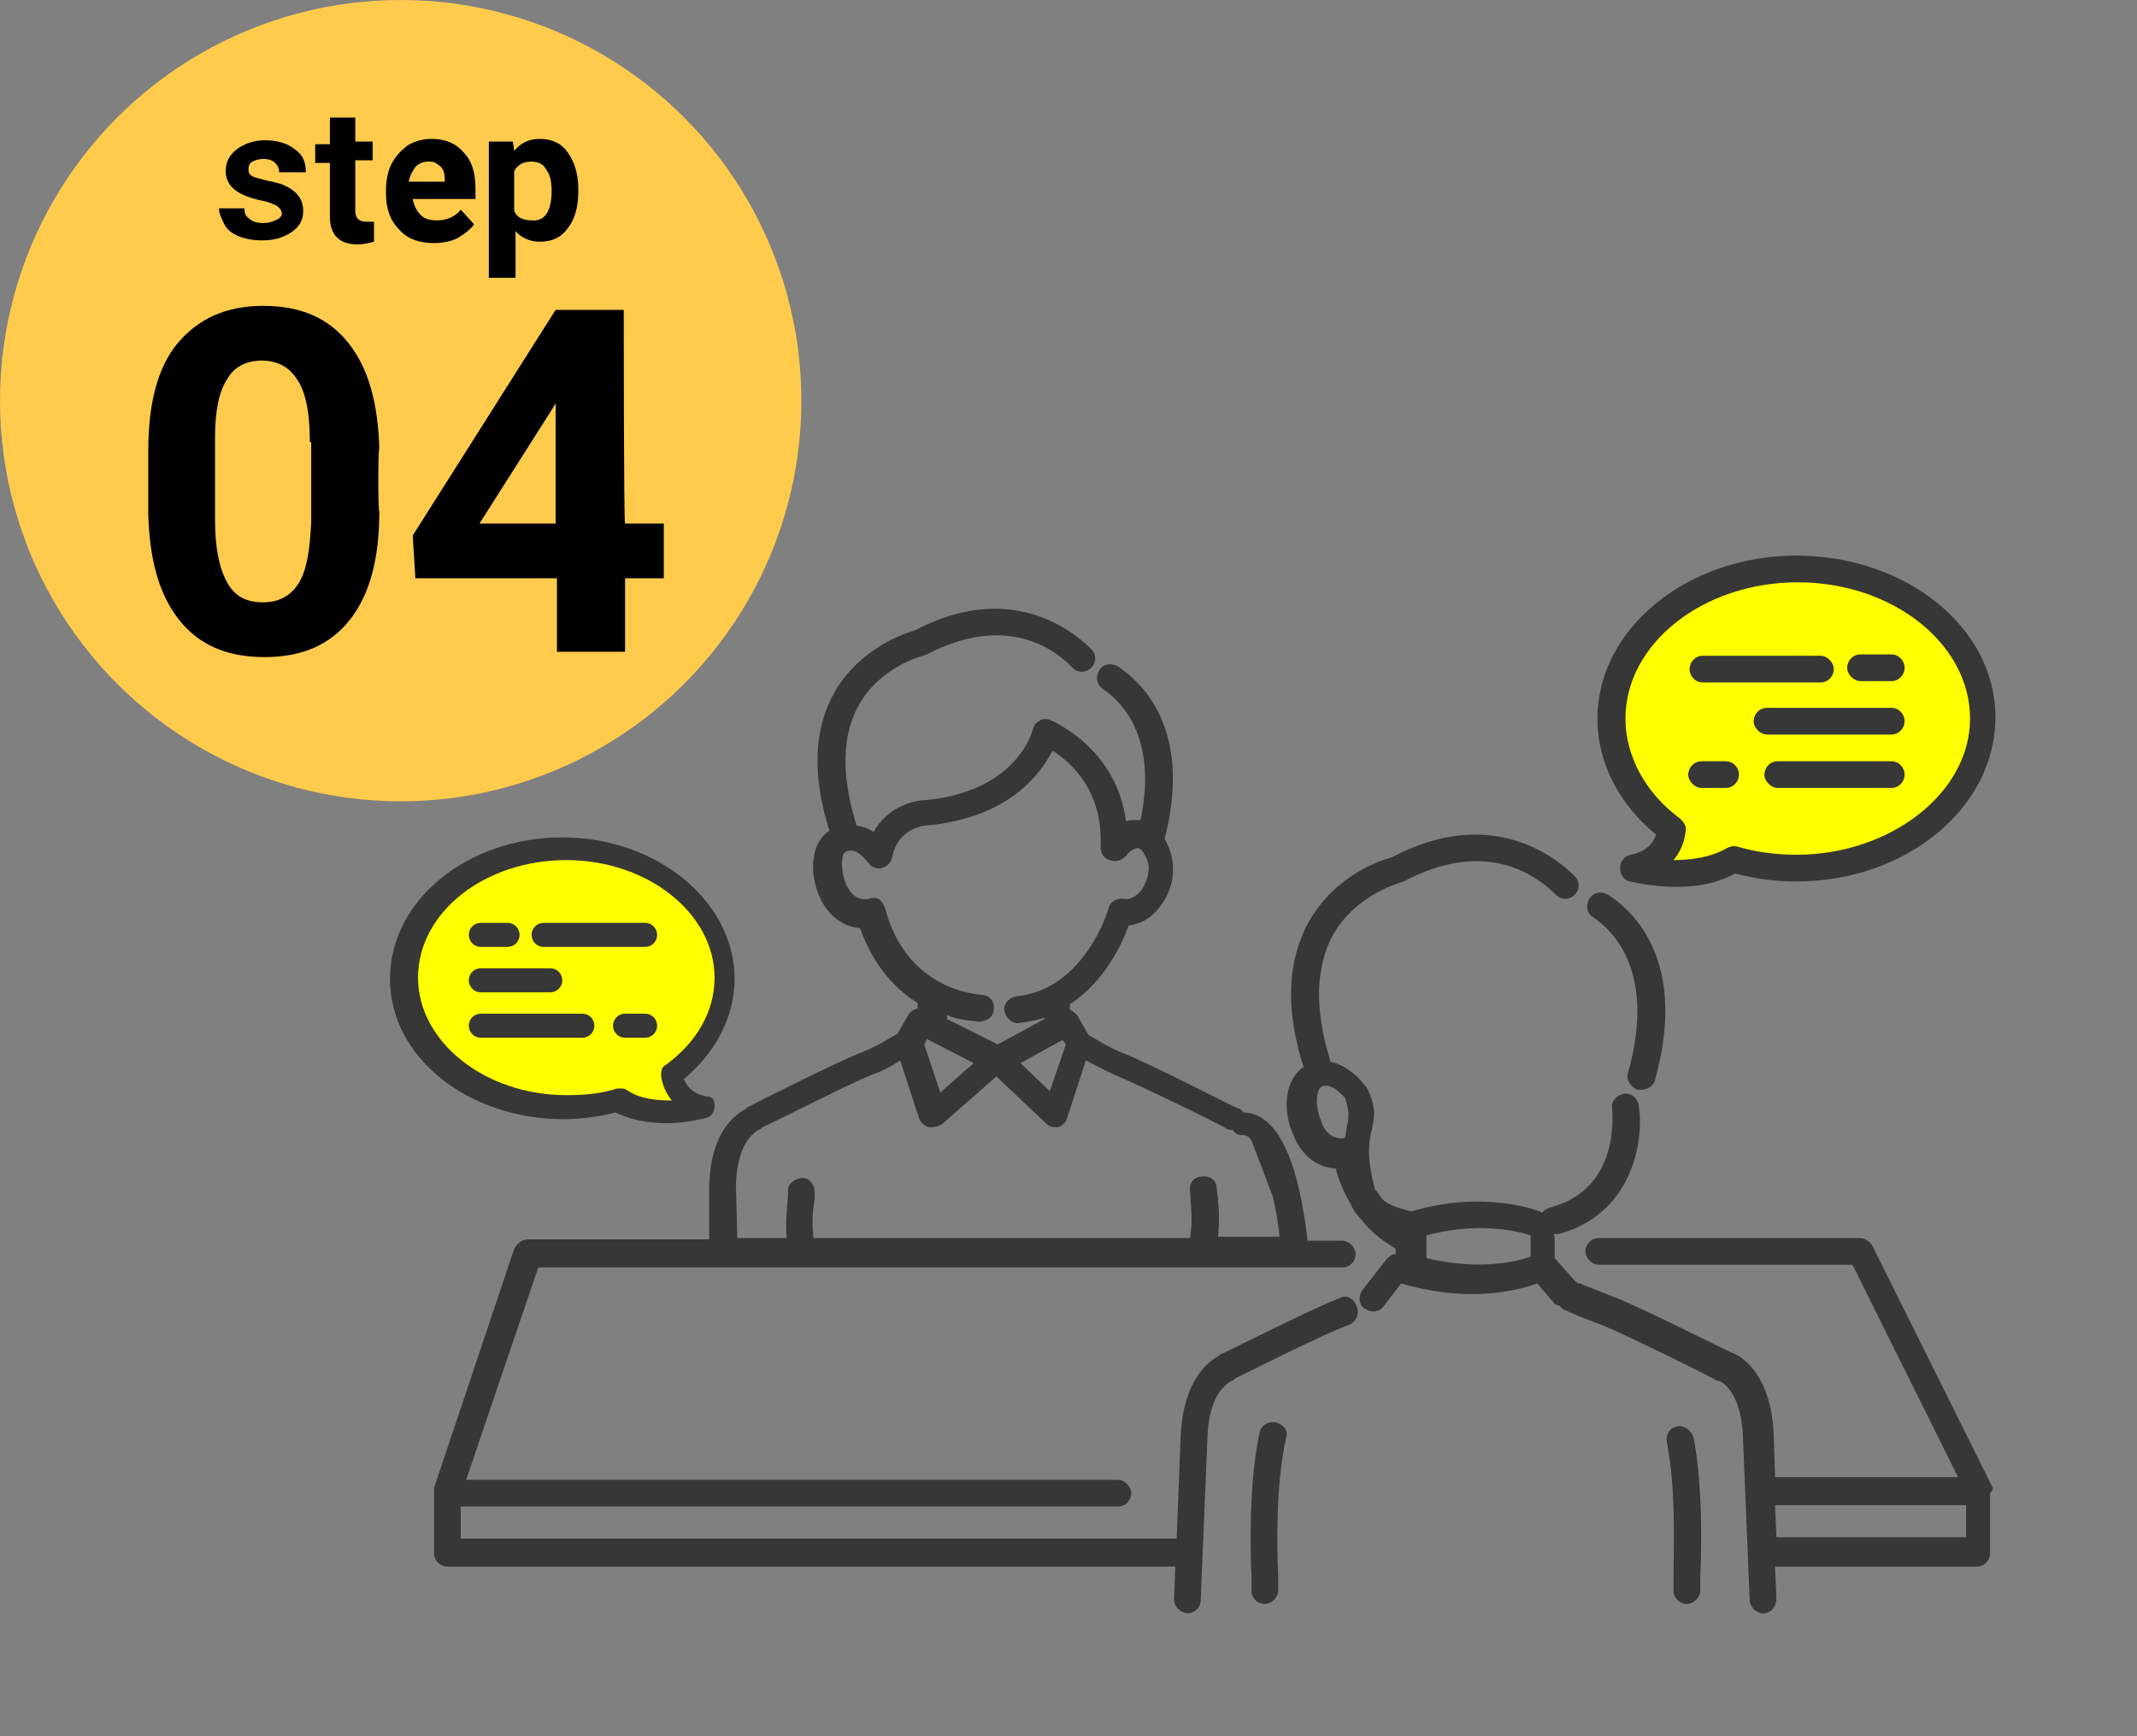 <?xml version="1.0" encoding="utf-8"?><!--Generator: Adobe Illustrator 27.9.0, SVG Export Plug-In . SVG Version: 6.00 Build 0)--><svg version="1.1" id="レイヤー_1" xmlns="http://www.w3.org/2000/svg" xmlns:xlink="http://www.w3.org/1999/xlink" x="0px" y="0px" viewBox="0 0 160 130" style="enable-background:new 0 0 160 130" xml:space="preserve"><rect x="0" y="0" width="160" height="130" fill="#808080" stroke="none"/><style type="text/css">.st0{fill:#FFCB4D;}
	.st1{fill:#FFFF00;}
	.st2{fill:none;}
	.st3{fill:#373737;}</style><g id="レイヤー_1_00000136410381542190682410000015233134506098159239_"/><g id="レイヤー_2_00000030486792349166712820000008867532000083611552_"><g><circle class="st0" cx="30" cy="30" r="30"/><g><path d="M21.1,16c0-0.2-0.1-0.4-0.4-0.6c-0.2-0.1-0.6-0.3-1.2-0.4c-1.8-0.4-2.6-1.1-2.6-2.2c0-0.7,0.3-1.2,0.8-1.6
				s1.3-0.7,2.1-0.7c0.9,0,1.7,0.2,2.3,0.7c0.6,0.4,0.8,1,0.8,1.7h-2c0-0.3-0.1-0.5-0.3-0.7c-0.2-0.2-0.5-0.3-0.9-0.3
				c-0.3,0-0.6,0.1-0.8,0.2s-0.3,0.3-0.3,0.6c0,0.2,0.1,0.4,0.3,0.5c0.2,0.1,0.6,0.2,1,0.3c0.5,0.1,0.9,0.2,1.2,0.3
				c1,0.4,1.6,1,1.6,2c0,0.7-0.3,1.2-0.9,1.6S20.5,18,19.6,18c-0.6,0-1.2-0.1-1.7-0.3s-0.9-0.5-1.1-0.9s-0.4-0.8-0.4-1.2h1.9
				c0,0.4,0.1,0.6,0.4,0.8c0.2,0.2,0.6,0.3,1,0.3s0.7-0.1,0.9-0.2C20.9,16.4,21.1,16.2,21.1,16z"/><path d="M26.6,8.8v1.8h1.3V12h-1.3v3.8c0,0.3,0.1,0.5,0.2,0.6c0.1,0.1,0.3,0.2,0.6,0.2c0.2,0,0.4,0,0.6,0v1.5
				c-0.4,0.1-0.8,0.2-1.2,0.2c-1.4,0-2.1-0.7-2.1-2.1v-4h-1.1v-1.4h1.1v-2C24.7,8.8,26.6,8.8,26.6,8.8z"/><path d="M32.5,18.2c-1.1,0-2-0.3-2.6-1c-0.7-0.7-1-1.6-1-2.7v-0.2c0-0.7,0.1-1.4,0.4-2c0.3-0.6,0.7-1,1.2-1.4
				c0.5-0.3,1.1-0.5,1.8-0.5c1,0,1.8,0.3,2.4,1c0.6,0.6,0.9,1.5,0.9,2.7v0.8h-4.7c0.1,0.5,0.3,0.9,0.6,1.2c0.3,0.3,0.7,0.4,1.2,0.4
				c0.8,0,1.4-0.3,1.8-0.8l1,1.1c-0.3,0.4-0.7,0.7-1.2,1S33,18.2,32.5,18.2z M32.1,12.1c-0.4,0-0.7,0.1-1,0.4
				c-0.2,0.3-0.4,0.6-0.5,1.1h2.7v-0.2c0-0.4-0.1-0.8-0.4-1S32.6,12.1,32.1,12.1z"/><path d="M43.3,14.4c0,1.1-0.3,2.1-0.8,2.7c-0.5,0.7-1.2,1-2.1,1c-0.7,0-1.4-0.3-1.8-0.8v3.5h-2V10.6h1.8l0.1,0.7
				c0.5-0.6,1.1-0.9,1.9-0.9c0.9,0,1.6,0.3,2.1,1c0.5,0.7,0.8,1.6,0.8,2.8V14.4z M41.3,14.3c0-0.7-0.1-1.2-0.4-1.6
				c-0.2-0.4-0.6-0.6-1.1-0.6c-0.6,0-1,0.2-1.3,0.7v3c0.2,0.5,0.7,0.7,1.3,0.7C40.8,16.6,41.3,15.8,41.3,14.3z"/></g><g><path d="M28.4,38.3c0,3.5-0.7,6.2-2.2,8.1c-1.5,1.9-3.6,2.8-6.4,2.8s-4.9-0.9-6.4-2.8s-2.2-4.5-2.3-7.9v-4.7
				c0-3.6,0.7-6.3,2.2-8.1c1.5-1.8,3.6-2.8,6.4-2.8s4.9,0.9,6.4,2.8s2.2,4.5,2.3,7.9C28.3,33.6,28.3,38.3,28.4,38.3z M23.2,33.1
				c0-2.1-0.3-3.7-0.9-4.6c-0.6-1-1.5-1.5-2.7-1.5s-2.1,0.5-2.6,1.4c-0.6,0.9-0.9,2.4-0.9,4.3v6.2c0,2.1,0.3,3.6,0.9,4.7
				c0.6,1.1,1.5,1.5,2.7,1.5s2.1-0.5,2.7-1.5s0.8-2.5,0.9-4.5v-6C23.3,33.1,23.2,33.1,23.2,33.1z"/><path d="M46.8,39.2h2.9v4.1h-2.9v5.5h-5.1v-5.5H31.1l-0.2-3.2l10.7-16.9h5.1C46.7,23.2,46.7,39.2,46.8,39.2z M35.9,39.2h5.7v-9
				l-0.3,0.5L35.9,39.2z"/></g></g><g><path class="st1" d="M42.3,63.5c6.6,0,12,4.3,12,9.7c0,2.9-1.5,5.4-3.9,7.2c0.1,0.9,0.7,2.1,2.5,2.5c0,0-3.8,1.1-6.5-0.5
			c-1.3,0.4-2.6,0.6-4.1,0.6c-6.6,0-12-4.3-12-9.7S35.6,63.5,42.3,63.5z"/><line class="st2" x1="40.6" y1="70" x2="48.3" y2="70"/><line class="st2" x1="36" y1="70" x2="38" y2="70"/><line class="st2" x1="36" y1="73.4" x2="41.3" y2="73.4"/><line class="st2" x1="36" y1="76.8" x2="43.6" y2="76.8"/><g><line class="st2" x1="46.8" y1="76.8" x2="48.3" y2="76.8"/><g><path class="st3" d="M52.9,82.1c-0.9-0.2-1.4-0.6-1.7-1.3c2.4-2,3.8-4.7,3.8-7.5c0-5.8-5.8-10.6-12.9-10.6s-12.9,4.7-12.9,10.6
					s5.9,10.5,13,10.5c1.3,0,2.7-0.2,3.9-0.5c1.2,0.6,2.6,0.8,3.8,0.8c1.6,0,2.9-0.4,3-0.4c0.4-0.1,0.6-0.5,0.6-0.9
					S53.4,82.1,52.9,82.1z M49.5,80.6c0.1,0.7,0.4,1.3,0.8,1.8c-1.1,0-2.4-0.1-3.4-0.8c-0.1-0.1-0.3-0.1-0.5-0.1c-0.1,0-0.2,0-0.2,0
					C45,81.9,43.7,82,42.4,82c-6.1,0-11.1-4-11.1-8.8c0-4.9,5-8.8,11.1-8.8s11.1,4,11.1,8.8c0,2.5-1.3,4.8-3.6,6.5
					C49.5,79.9,49.5,80.2,49.5,80.6z"/><path class="st3" d="M48.3,69.1h-7.6c-0.5,0-0.9,0.4-0.9,0.9s0.4,0.9,0.9,0.9h7.6c0.5,0,0.9-0.4,0.9-0.9S48.8,69.1,48.3,69.1z"/><path class="st3" d="M36,70.9h2c0.5,0,0.9-0.4,0.9-0.9s-0.4-0.9-0.9-0.9h-2c-0.5,0-0.9,0.4-0.9,0.9S35.5,70.9,36,70.9z"/><path class="st3" d="M36,74.3h5.2c0.5,0,0.9-0.4,0.9-0.9s-0.4-0.9-0.9-0.9H36c-0.5,0-0.9,0.4-0.9,0.9S35.5,74.3,36,74.3z"/><path class="st3" d="M43.6,75.9H36c-0.5,0-0.9,0.4-0.9,0.9s0.4,0.9,0.9,0.9h7.6c0.5,0,0.9-0.4,0.9-0.9S44.1,75.9,43.6,75.9z"/><path class="st3" d="M48.3,75.9h-1.5c-0.5,0-0.9,0.4-0.9,0.9s0.4,0.9,0.9,0.9h1.5c0.5,0,0.9-0.4,0.9-0.9S48.8,75.9,48.3,75.9z"/></g></g></g><g><path class="st1" d="M134.5,42.6c-7.7,0-13.9,5-13.9,11.2c0,3.3,1.8,6.3,4.6,8.3c-0.2,1.1-0.8,2.4-2.8,2.9c0,0,4.4,1.3,7.5-0.6
			c1.5,0.4,3,0.7,4.7,0.7c7.7,0,13.9-5,13.9-11.2C148.2,47.6,142,42.6,134.5,42.6z"/><line class="st2" x1="136.2" y1="50.1" x2="127.5" y2="50.1"/><line class="st2" x1="141.6" y1="50.1" x2="139.3" y2="50.1"/><line class="st2" x1="141.6" y1="54" x2="132.3" y2="54"/><line class="st2" x1="141.6" y1="58" x2="133.1" y2="58"/><g><line class="st2" x1="129.2" y1="58" x2="127.5" y2="58"/><g><path class="st3" d="M134.5,41.6c-8.2,0-14.9,5.5-14.9,12.2c0,3.3,1.6,6.4,4.4,8.7c-0.3,0.8-0.9,1.3-1.9,1.5
					c-0.5,0.1-0.8,0.5-0.8,1s0.3,0.9,0.7,1c0.1,0,1.6,0.4,3.5,0.4c1.4,0,3-0.2,4.4-1c1.5,0.4,3,0.6,4.6,0.6
					c8.2,0,14.9-5.5,14.9-12.3S142.6,41.6,134.5,41.6z M134.5,64c-1.5,0-3-0.2-4.4-0.6c-0.3-0.1-0.6,0-0.8,0.1
					c-1.2,0.7-2.7,0.9-4,0.9c0.5-0.6,0.8-1.3,0.9-2.1c0.1-0.4-0.1-0.7-0.4-1c-2.6-1.9-4.1-4.7-4.1-7.5c0-5.6,5.8-10.2,12.9-10.2
					s12.9,4.6,12.9,10.2S141.5,64,134.5,64z"/><path class="st3" d="M127.5,51.1h8.8c0.6,0,1-0.5,1-1s-0.5-1-1-1h-8.8c-0.6,0-1,0.5-1,1S126.9,51.1,127.5,51.1z"/><path class="st3" d="M141.6,49h-2.3c-0.6,0-1,0.5-1,1s0.5,1,1,1h2.3c0.6,0,1-0.5,1-1S142.2,49,141.6,49z"/><path class="st3" d="M141.6,53h-9.3c-0.6,0-1,0.5-1,1s0.5,1,1,1h9.3c0.6,0,1-0.5,1-1S142.2,53,141.6,53z"/><path class="st3" d="M141.6,57h-8.5c-0.6,0-1,0.5-1,1s0.5,1,1,1h8.5c0.6,0,1-0.5,1-1S142.2,57,141.6,57z"/><path class="st3" d="M129.2,57h-1.8c-0.6,0-1,0.5-1,1s0.5,1,1,1h1.8c0.6,0,1-0.5,1-1S129.8,57,129.2,57z"/></g></g></g><g><path class="st3" d="M149.1,111.2l-8.9-17.9c-0.2-0.3-0.5-0.6-0.9-0.6h-19.6c-0.6,0-1,0.5-1,1s0.5,1,1,1h19l7.9,15.9h-13.7
			l-0.1-3.2c-0.2-4.6-2.5-5.9-3.1-6.1c-0.5-0.2-7-3.5-8.9-4.2c-1.8-0.7-2.5-1-2.5-1c-0.1,0-0.1,0-0.2,0c0,0,0-0.1-0.1-0.1l-1.6-1.8
			v-1.4c0-0.1,0-0.3-0.1-0.4h0.1c0.1,0,0.2,0,0.3,0c5.5-1.5,6.4-6.9,6-9.6c-0.1-0.6-0.6-1-1.1-0.9c-0.6,0.1-1,0.6-0.9,1.1
			c0,0.2,0.7,6-4.6,7.4c-0.3,0.1-0.5,0.2-0.6,0.4c-0.9-0.4-4.8-1.6-9.8-0.1c-0.4-0.1-1.5-0.3-2.2-0.9c-0.2-0.3-0.4-0.6-0.6-0.8v-0.1
			c-0.6-2.4-0.4-3.4-0.2-4.3s0.4-1.7-0.4-3.2c0,0,0-0.1-0.1-0.1c-0.5-0.7-1.5-1.6-2.6-1.8v-0.1c-1.2-3.8-1.1-7,0.2-9.4
			c1.7-3,5-3.9,5-3.9c0.1,0,0.2-0.1,0.3-0.1c6.2-3.3,10-0.4,11.4,1c0.4,0.4,1,0.4,1.4,0c0.4-0.4,0.4-1,0-1.4
			c-1.3-1.3-6.2-5.4-13.7-1.4c-0.8,0.2-4.2,1.3-6.2,4.8c-1.6,2.9-1.8,6.5-0.4,10.9c-1.4,0.9-1.6,3.2-0.8,5c0.6,1.6,1.8,2.5,3.2,2.6
			c0.2,0.7,0.5,1.6,1.1,2.6c0.2,0.5,0.5,0.9,0.9,1.3c0.6,0.8,1.5,1.5,2.5,2.1v0.4c-0.3,0-0.5,0.2-0.7,0.4l-1.8,2.3
			c-0.3,0.4-0.3,1.1,0.2,1.4c0.2,0.1,0.4,0.2,0.6,0.2c0.3,0,0.6-0.1,0.8-0.4l1.3-1.7c1.7,0.5,5.9,1.5,10.2,0l1.2,1.4
			c0.1,0.2,0.3,0.2,0.5,0.3c0.1,0.1,0.2,0.3,0.4,0.3c0,0,0.8,0.4,2.7,1.1c1.8,0.7,8.6,4.1,8.7,4.2h0.1l0,0c0.1,0,1.7,0.7,1.8,4.3
			l0.5,12.1c0,0.5,0.5,1,1,1l0,0c0.6,0,1-0.5,1-1.1l-0.1-2.4H148c0.6,0,1-0.5,1-1v-4.5C149.3,111.5,149.2,111.4,149.1,111.2z
			 M100.9,84.1c-0.1,0.3-0.1,0.7-0.2,1.1c-1,0.2-1.6-0.6-1.8-1.3c-0.5-1.2-0.3-2.3,0-2.5c0.1-0.1,0.3-0.1,0.4-0.1
			c0.6,0,1.2,0.7,1.4,0.9C101,83.1,101,83.4,100.9,84.1z M106.8,94.2v-1.5c0,0,0,0,0-0.1v-0.1c3.7-1,6.6-0.4,7.8,0
			c0,0.1,0,0.1,0,0.2v1.4C111.5,95.1,108.5,94.6,106.8,94.2z M147.2,115.1H133l-0.1-2.4h14.3V115.1z"/><path class="st3" d="M119.3,68.7c1.5,1,4.7,4.1,2.6,11.6c-0.2,0.5,0.2,1.1,0.7,1.3c0.1,0,0.2,0,0.3,0c0.4,0,0.9-0.3,1-0.7
			c2.5-8.9-1.6-12.7-3.5-13.9c-0.5-0.3-1.1-0.2-1.4,0.3C118.7,67.8,118.8,68.4,119.3,68.7z"/><path class="st3" d="M95.5,106.5c-0.5-0.1-1.1,0.2-1.2,0.8c-0.8,3.8-0.7,8.6-0.6,10.8c0,0.4,0,0.8,0,1c0,0.6,0.5,1,1,1s1-0.5,1-1
			c0-0.2,0-0.6,0-1.1c-0.1-2.2-0.2-6.8,0.6-10.4C96.5,107.1,96,106.6,95.5,106.5z"/><path class="st3" d="M100.3,97.2c-1.9,0.7-8.6,4.1-8.9,4.2c0,0-0.1,0-0.1,0.1c-0.8,0.4-2.7,1.8-2.9,6l-0.3,7.7H34.5v-2.4h49.2
			c0.6,0,1-0.5,1-1s-0.5-1-1-1H34.9l5.4-15.9h60.2c0.6,0,1-0.5,1-1s-0.5-1-1-1h-2.6c-0.4-3.4-1.4-9.4-4.7-9.6c0,0,0,0-0.1,0
			C93,83.2,92.9,83,92.7,83c-0.3-0.1-6.7-3.4-8.5-4.1c-1.3-0.5-2.3-1.2-2.7-1.4l-0.8-1.4c-0.1-0.2-0.4-0.4-0.6-0.5v-0.4
			c2.6-1.7,3.9-4.5,4.4-5.9c0.9-0.1,1.8-0.6,2.4-1.5c1.1-1.4,1.2-3.3,0.4-4.8c0-0.1-0.1-0.1-0.1-0.2c2.1-8.2-1.7-11.7-3.5-12.9
			c-0.5-0.3-1.1-0.2-1.4,0.3s-0.2,1.1,0.3,1.4c1.3,0.9,4.1,3.5,2.8,9.8c-0.1,0-0.2,0-0.3,0c-0.3,0-0.6,0-0.8,0.1
			c-0.7-5.6-5.7-7.6-5.7-7.6c-0.3-0.1-0.6-0.1-0.8,0.1c-0.3,0.1-0.4,0.4-0.5,0.7c0,0-1.1,4.5-7.9,5.2c-1.1,0-3,0.6-4,2.4
			c-0.4-0.3-0.8-0.4-1.3-0.5c0,0,0,0,0-0.1c-1.1-3.6-1.1-6.6,0.2-8.9c1.6-2.9,4.8-3.7,4.8-3.7c0.1,0,0.2-0.1,0.3-0.1
			c5.9-3.1,9.6-0.4,10.9,1c0.4,0.4,1,0.4,1.4,0c0.4-0.4,0.4-1,0-1.4c-1.3-1.3-6-5.2-13.2-1.4c-0.7,0.2-4.1,1.3-6,4.6
			c-1.6,2.8-1.7,6.3-0.4,10.4c-1.4,0.9-1.5,3.1-0.8,4.8c0.6,1.5,1.8,2.4,3.1,2.5c0.5,1.4,1.6,3.9,4.3,5.6v0.4
			c-0.3,0.1-0.5,0.2-0.7,0.5l-0.8,1.4c-0.4,0.2-1.4,0.9-2.7,1.4c-1.8,0.7-8.2,3.9-8.5,4.1c0,0-0.1,0-0.1,0.1
			c-0.8,0.4-2.7,1.7-2.8,5.8v4H39.5c-0.4,0-0.8,0.3-1,0.7l-6,17.9c0,0.1,0,0.1,0,0.2s0,0.1,0,0.2v4.5c0,0.6,0.5,1,1,1H88l-0.1,2.4
			c0,0.6,0.4,1,1,1.1l0,0c0.5,0,1-0.4,1-1l0.5-12.1c0.1-3.6,1.7-4.2,1.8-4.3c0.1,0,0.2-0.1,0.3-0.2c1.2-0.6,6.8-3.4,8.5-4
			c0.5-0.2,0.8-0.8,0.6-1.3C101.4,97.2,100.8,96.9,100.3,97.2z M79.8,78.2l-1.2,3.5l-2.2-2.1l3.1-1.7c0,0,0,0,0.1,0L79.8,78.2z
			 M73.3,76.5L73.3,76.5c0.6,0,1.1-0.4,1.1-0.9c0.1-0.6-0.3-1.1-0.9-1.1c-6-0.7-7.1-6.1-7.2-6.4c-0.1-0.3-0.2-0.5-0.4-0.7
			c-0.2-0.2-0.5-0.2-0.8-0.1c-1,0.2-1.5-0.5-1.8-1.2c-0.4-1.1-0.3-2.2,0-2.3c0.8-0.5,1.7,0.8,1.7,0.8c0.2,0.3,0.6,0.5,1,0.4
			c0.4-0.1,0.7-0.4,0.8-0.8c0.4-2.2,2.4-2.4,2.7-2.4c6-0.6,8.4-3.8,9.3-5.6c1.4,0.9,3.8,3,3.6,7.2c0,0.4,0.2,0.9,0.7,1
			c0.4,0.2,0.9,0,1.2-0.3c0.2-0.3,0.6-0.6,0.9-0.6c0.1,0,0.3,0.1,0.5,0.5c0.6,0.9,0.2,1.9-0.2,2.6c-0.4,0.5-0.9,0.8-1.3,0.7
			c-0.5-0.1-1.1,0.2-1.2,0.7c0,0.1-1.8,6.1-6.9,6.6c-0.6,0.1-1,0.6-0.9,1.1c0.1,0.5,0.6,1,1.1,0.9c0.7-0.1,1.3-0.2,1.9-0.4v0.1
			l-3.5,1.9l-3.8-1.9V76C71.5,76.3,72.4,76.4,73.3,76.5z M69.4,77.8C69.4,77.8,69.5,77.8,69.4,77.8l3.5,1.8l-2.5,2.2l-1.2-3.6
			L69.4,77.8z M55.1,88.7c0.1-3.4,1.6-4,1.7-4.1c0.1,0,0.2-0.1,0.3-0.2c1.1-0.5,6.6-3.3,8.1-3.9c0.9-0.3,1.6-0.7,2.2-1.1l1.4,4.3
			c0.1,0.3,0.4,0.6,0.7,0.7c0.1,0,0.2,0,0.3,0c0.2,0,0.5-0.1,0.7-0.2l4.1-3.6l3.7,3.5c0.2,0.2,0.4,0.3,0.7,0.3c0.1,0,0.2,0,0.2,0
			c0.3-0.1,0.6-0.3,0.7-0.7l1.4-4.3c0.6,0.3,1.3,0.7,2.2,1.1c1.7,0.7,8.3,3.9,8.3,4c0.1,0.1,0.3,0.1,0.5,0.1l0,0
			c0.2,0.3,0.4,0.4,0.8,0.4c0.2,0,0.4,0.1,0.6,0.4l1.6,4.2c0.2,0.9,0.4,1.9,0.5,3h-4.6c0.1-1.3,0.1-2-0.1-3.6c0-0.6-0.5-1-1.1-0.9
			c-0.6,0-1,0.5-0.9,1.1c0.1,1.6,0.2,2.2,0,3.5H60.9c-0.1-1.2-0.1-1.7,0.1-3v-0.4c0-0.6-0.4-1.1-0.9-1.1S59,88.6,59,89.1v0.4
			c-0.1,1.3-0.2,2-0.1,3.2h-3.7L55.1,88.7z"/><path class="st3" d="M125.6,106.8c-0.6,0.1-0.9,0.6-0.8,1.2c0.7,3.5,0.5,7.9,0.5,10c0,0.5,0,0.8,0,1.1c0,0.6,0.5,1,1,1s1-0.5,1-1
			c0-0.2,0-0.6,0-1c0.1-2.2,0.2-6.7-0.5-10.5C126.6,107.1,126.1,106.7,125.6,106.8z"/></g></g></svg>
